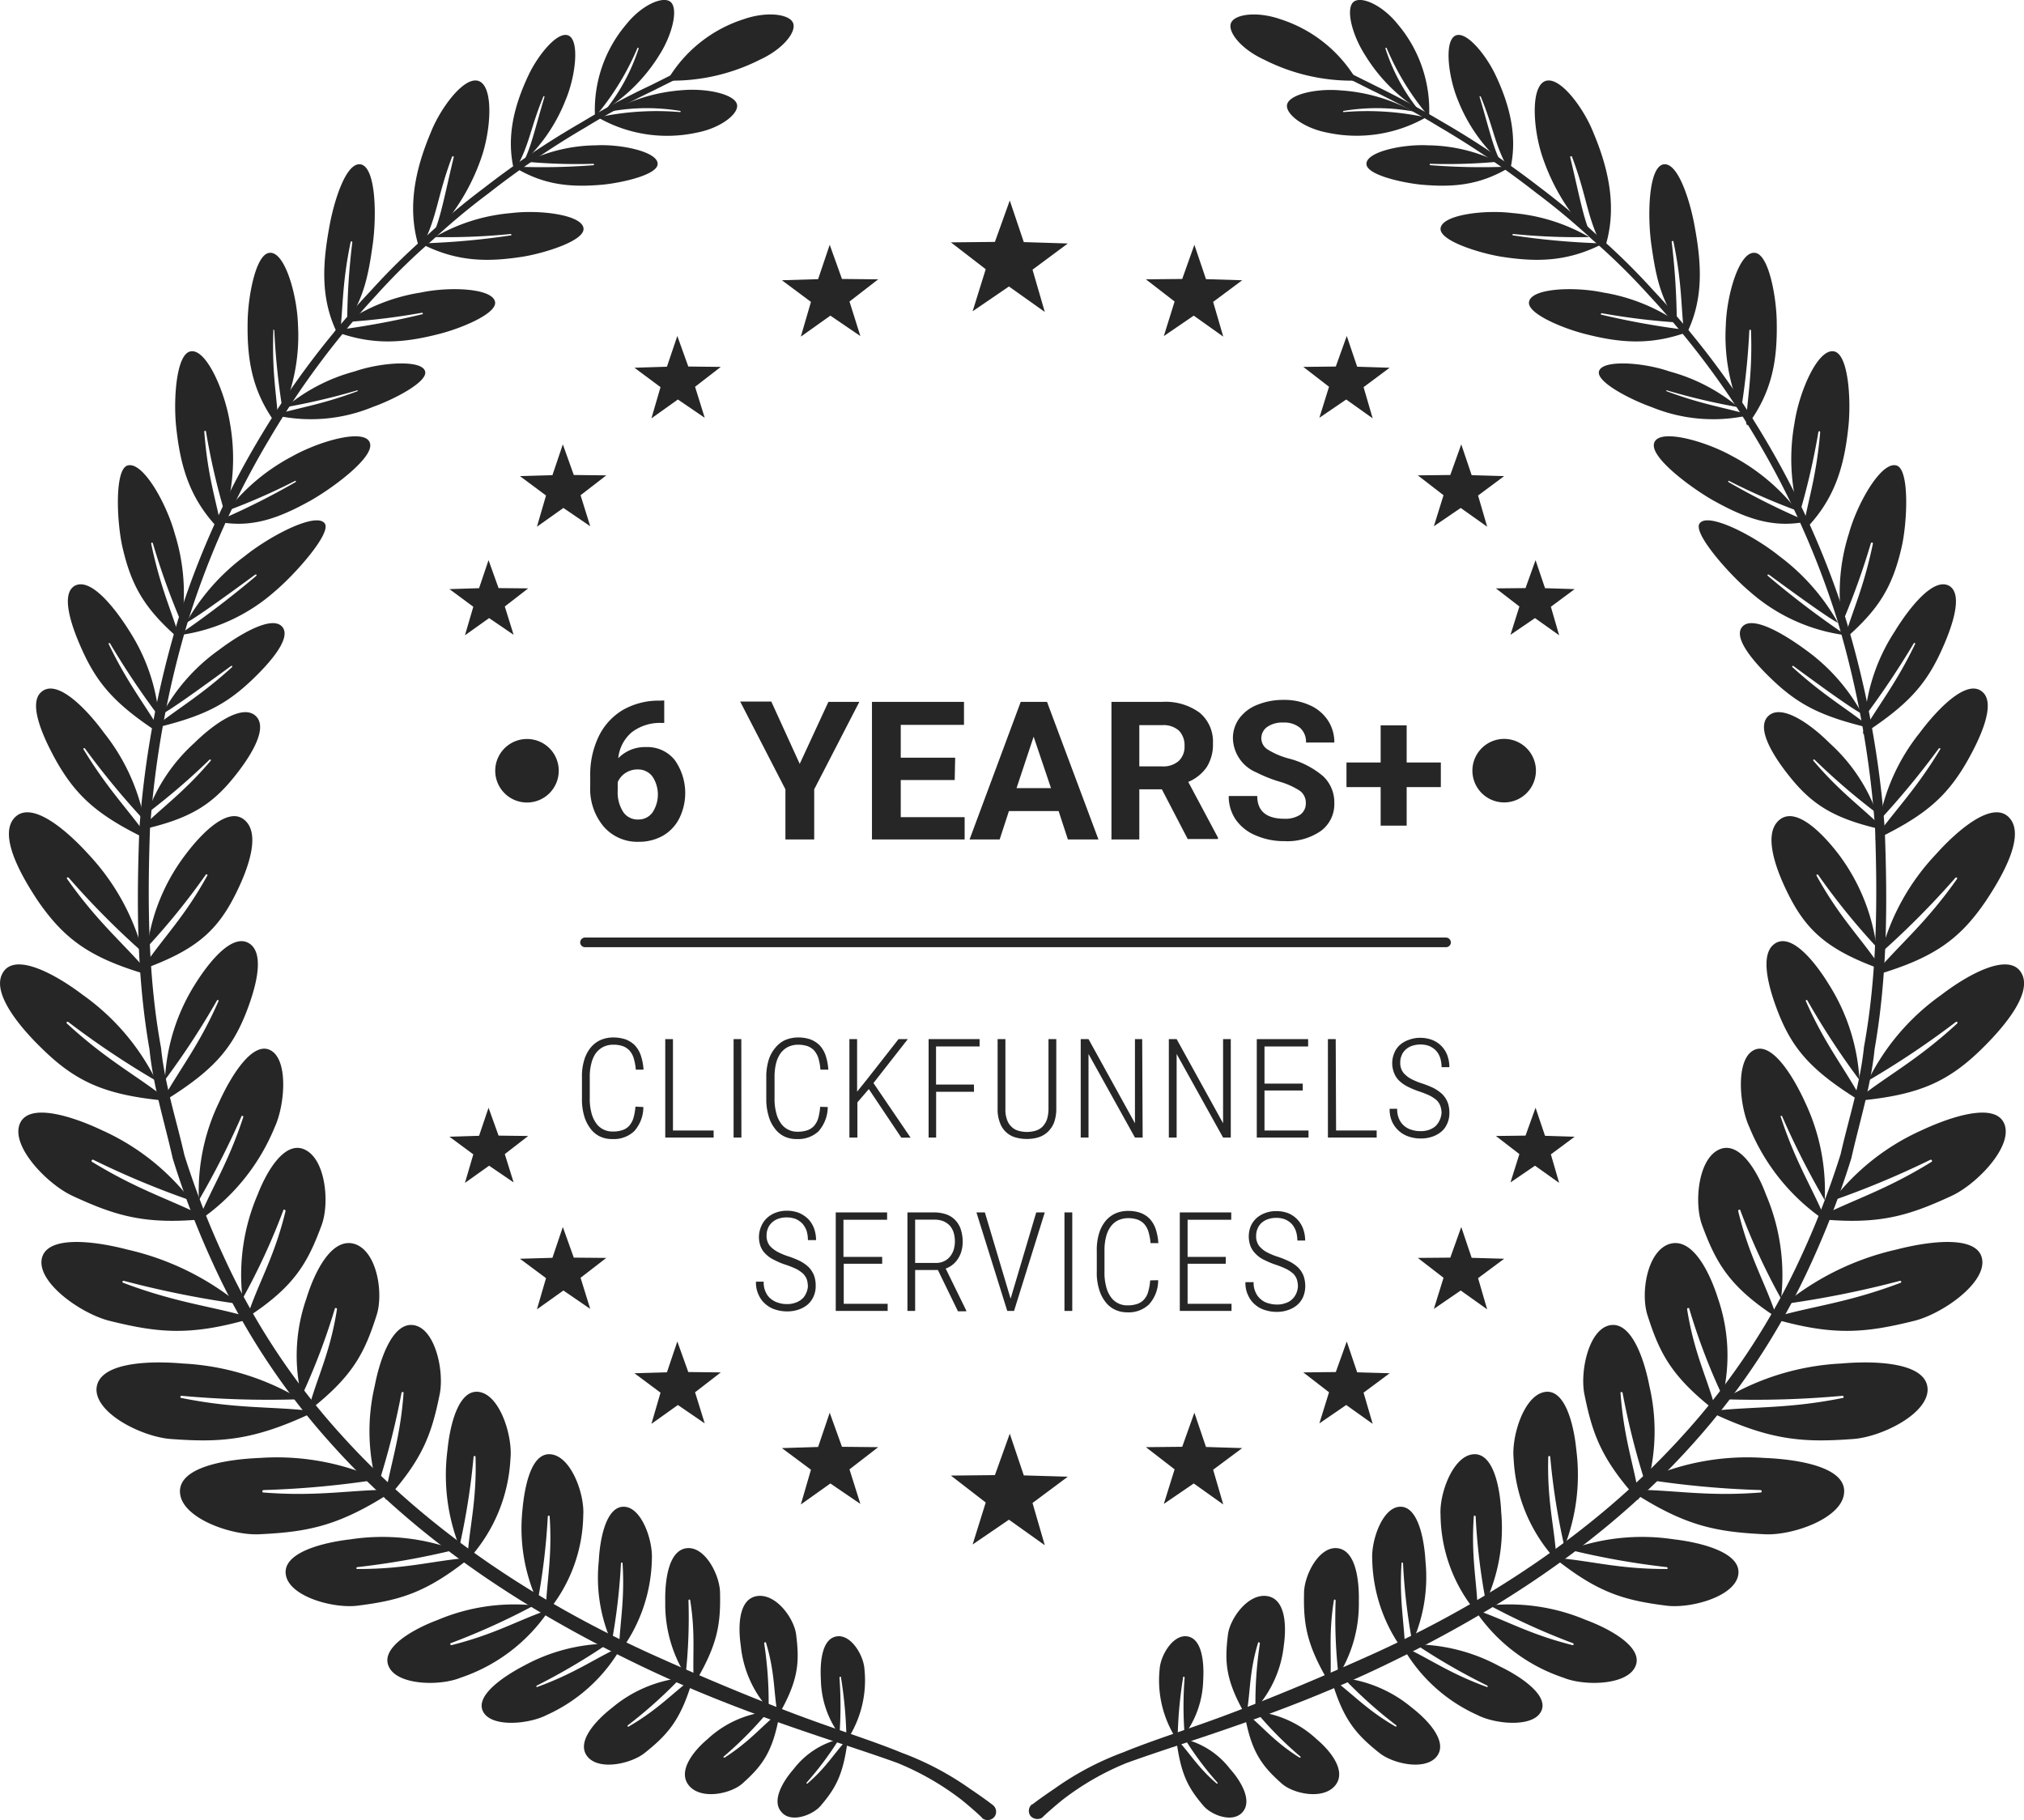 <?xml version="1.0" encoding="UTF-8"?>
<svg xmlns="http://www.w3.org/2000/svg" viewBox="0 0 217.96 196">
  <defs>
    <style>.cls-1{fill:#262626;}</style>
  </defs>
  <g id="Layer_2" data-name="Layer 2">
    <g id="Layer_1-2" data-name="Layer 1">
      <path class="cls-1" d="M80.08,2.07c2.42-.85,4.83-.58,5.3.35s-1,2.84-3.53,4a20.92,20.92,0,0,1-10,2.26A14.72,14.72,0,0,1,80.08,2.07Z"></path>
      <path class="cls-1" d="M72.12.14c-.9-.54-3.09.49-4.67,2.47a14.24,14.24,0,0,0-3.38,9.89l.18-.12a28.69,28.69,0,0,0,4.4-7.22.08.08,0,0,1,.11,0,.11.11,0,0,1,0,.11,21,21,0,0,1-3.48,6.48A18.43,18.43,0,0,0,71,5.93C72.47,3.62,73.11.74,72.12.14Z"></path>
      <path class="cls-1" d="M61.12,3.79c-1.2-.34-3.23,2.24-4.19,4.27-1.55,3.27-2.46,6.72-1.56,10.33l.15-.14c1.56-2.8,1.52-4.27,3-7.87a.08.08,0,0,1,.1,0h0a.09.09,0,0,1,0,.1c-1,3.36-1.48,5.56-2.28,7a18.13,18.13,0,0,0,4.56-6.69C62,8.2,62.47,4.18,61.12,3.79Z"></path>
      <path class="cls-1" d="M51.38,8.68c-1.57-.27-4,3.06-5,5.61-1.73,4.11-2.6,8.35-1.18,12.58l.19-.19c1.78-3.53,1.61-5.3,3.29-9.79a.09.09,0,0,1,.12-.06h0a.08.08,0,0,1,.06.1h0c-1,4.15-1.45,6.85-2.36,8.63A22.64,22.64,0,0,0,51.83,17C52.92,13.87,53.2,9,51.38,8.68Z"></path>
      <path class="cls-1" d="M38.74,17.69c-1.47-.08-2.69,3.72-3.2,6.34-.8,4.21-1.13,8.18.92,12.14L36.6,36c.36-2.74.2-5.32,1.16-9.94a.08.08,0,0,1,.1-.07h0a.1.1,0,0,1,.08.1h0a72.32,72.32,0,0,0-.55,8.7c1.78-2.77,2.26-5,2.74-8.41C40.59,23.13,40.47,17.78,38.74,17.69Z"></path>
      <path class="cls-1" d="M29,27.23c-1.46.16-2.28,4.66-2.33,7.32-.09,4.29.5,7.7,3.19,11.28a.58.58,0,0,1,.1-.23c-.11-2.77-.7-5.28-.52-10a.09.09,0,0,1,0-.1.12.12,0,0,1,.1.09,74.07,74.07,0,0,0,.91,8.67A20.49,20.49,0,0,0,32.09,35C32,31.79,30.67,27,29,27.23Z"></path>
      <path class="cls-1" d="M45.79,40.05c.18,1.14-3.45,3-5.66,3.78a17.46,17.46,0,0,1-10.42.9.64.64,0,0,1,.15-.13c2.36-.71,4.67-1,8.61-2.46a.08.08,0,0,0,.06-.09h0a.11.11,0,0,0-.11,0,72.14,72.14,0,0,1-7.66,1.8A19.37,19.37,0,0,1,38.18,40C41.05,39,45.58,38.69,45.79,40.05Z"></path>
      <path class="cls-1" d="M53.31,32.5c.25,1.26-3.67,2.88-6.09,3.48-3.91,1-7.19,1.2-11.19-.3l.18-.13a86.13,86.13,0,0,0,9.26-1.71.08.08,0,0,0,.07-.09h0a.14.14,0,0,0-.11-.07,73.12,73.12,0,0,1-8.2,1,19.91,19.91,0,0,1,8.1-3.18C48.32,30.86,53,31,53.31,32.5Z"></path>
      <path class="cls-1" d="M62.84,24.62c.08,1.29-4,2.58-6.4,3-3.94.63-7.19.57-10.93-1.3l.2-.12A80.92,80.92,0,0,0,55,25.35a.08.08,0,0,0,.08-.08h0a.12.12,0,0,0-.1-.07,69.59,69.59,0,0,1-8.16.33,19.68,19.68,0,0,1,8.29-2.59C58.13,22.57,62.74,23.13,62.84,24.62Z"></path>
      <path class="cls-1" d="M70.82,17.65c0,1.15-3.67,2-5.85,2.23-3.51.32-6.36.06-9.51-1.83l.18-.1a71.17,71.17,0,0,0,8.26-.16.08.08,0,0,0,.07-.08.08.08,0,0,0-.08-.07,59.6,59.6,0,0,1-7.2-.22,17.45,17.45,0,0,1,7.48-1.77C66.83,15.5,70.84,16.33,70.82,17.65Z"></path>
      <path class="cls-1" d="M20.47,37.85c-1.51.38-1.79,5.2-1.51,8,.46,4.49,1.51,8,4.8,11.31a.33.33,0,0,1,.07-.25C23.32,54,22.38,51.5,22,46.5c0,0,0-.09.06-.11h0a.11.11,0,0,1,.12.07,73.63,73.63,0,0,0,2.07,8.93,21.66,21.66,0,0,0,.5-9.9C24.22,42.17,22.18,37.41,20.47,37.85Z"></path>
      <path class="cls-1" d="M39.87,47.87c.18,1.55-4,4.65-6.36,6-3.58,2-6.45,3-10,2.32l.13-.17a78.67,78.67,0,0,0,8.16-4.09.11.11,0,0,0,.06-.13.08.08,0,0,0-.11,0A67.89,67.89,0,0,1,24.47,55a21.52,21.52,0,0,1,7-5.86C34.54,47.42,39.66,46,39.87,47.87Z"></path>
      <path class="cls-1" d="M13.73,50.13c-1.41.42-1.16,6.1-.54,8.8,1,4.35,2.5,6.72,6.09,9.86v-.25c-.81-2.78-2-5.22-3-10,0,0,0-.09.06-.11h0a.14.14,0,0,1,.12.07,76.77,76.77,0,0,0,3.1,8.61,21.43,21.43,0,0,0-.73-9.61C17.93,54.2,15.37,49.63,13.73,50.13Z"></path>
      <path class="cls-1" d="M8,63.11c-1.57,1-.11,4.79.87,6.94,1.71,3.77,3.72,5.93,8.43,9a1.31,1.31,0,0,1,0-.28c-1.67-2.88-3.56-5.18-5.59-9.41a.06.06,0,0,1,0-.09h0a.1.1,0,0,1,.13,0,86.47,86.47,0,0,0,5.27,7.88A20.4,20.4,0,0,0,14,68.06C12.41,65.5,9.74,62.08,8,63.11Z"></path>
      <path class="cls-1" d="M4.47,74.5C2.9,75.79,4.84,79.76,6.09,82c2.2,3.85,4.56,5.89,9.87,8.44a.52.52,0,0,0-.06-.3C13.84,87.21,11.6,85,9,80.7a.07.07,0,0,1,0-.11H9a.12.12,0,0,1,.14,0,85,85,0,0,0,6.41,7.77,21.72,21.72,0,0,0-4.33-9.42C9.36,76.39,6.17,73.05,4.47,74.5Z"></path>
      <path class="cls-1" d="M35,56.41c.63,1.12-3.3,5.51-5.4,7.27a19.5,19.5,0,0,1-10.16,4.7.88.88,0,0,1,.09-.2A101.26,101.26,0,0,0,27.61,62a.08.08,0,0,0,0-.11h0a.12.12,0,0,0-.14,0c-3.88,2.85-6.55,4.74-7.43,5.18a22.79,22.79,0,0,1,6.3-7.17C29.19,57.61,34.18,55.06,35,56.41Z"></path>
      <path class="cls-1" d="M30.47,67.6c.89,1.33-1.8,4.17-3.42,5.7-2.81,2.65-5.26,3.87-10.36,5.09l.12-.23c2.46-1.94,4.9-3.33,8.19-6.33a.09.09,0,0,0,0-.1h0a.1.1,0,0,0-.13,0c-3.62,2.64-6.4,4.64-7.4,5.15A20.32,20.32,0,0,1,23.56,70C25.82,68.29,29.47,66.11,30.47,67.6Z"></path>
      <path class="cls-1" d="M27.59,77.15c1.37,1.42-.92,4.71-2.37,6.51-2.54,3.17-5,4.56-10,5.69a1.43,1.43,0,0,1,.09-.27c2.21-2.2,4.49-3.75,7.38-7.16a.08.08,0,0,0,0-.11h0a.1.1,0,0,0-.13,0,71.9,71.9,0,0,1-6.7,5.76A18.61,18.61,0,0,1,20.94,80C22.89,78.07,26.15,75.67,27.59,77.15Z"></path>
      <path class="cls-1" d="M1.47,88.17c-1.62,2,1,6.42,2.61,8.84C7,101.24,9.79,103.19,16,105a1.5,1.5,0,0,0-.09-.35c-2.61-3.07-5.34-5.26-8.68-10a.09.09,0,0,1,0-.14h0a.12.12,0,0,1,.16,0,88.19,88.19,0,0,0,8,8.06A24.62,24.62,0,0,0,9.53,92C7.15,89.37,3.24,86,1.47,88.17Z"></path>
      <path class="cls-1" d="M26.47,88.43c1.66,1.66,0,5.67-1.13,7.91-2,4-4.37,6-9.86,8l.06-.35c2.08-3.07,4.32-5.23,6.76-9.66a.1.1,0,1,0-.14-.14,73.7,73.7,0,0,1-6.3,7.79A21,21,0,0,1,20,92C21.78,89.63,24.74,86.65,26.47,88.43Z"></path>
      <path class="cls-1" d="M.24,104.87C-.93,107.13,2.52,111,4.61,113c3.68,3.59,6.86,4.94,13.3,5.54,0-.12-.11-.21-.16-.33-3.19-2.49-6.32-4.1-10.55-8a.1.1,0,0,1,0-.15h0a.12.12,0,0,1,.16,0,92.23,92.23,0,0,0,9.46,6.33,24.78,24.78,0,0,0-7.9-9.25C6,104.92,1.47,102.41.24,104.87Z"></path>
      <path class="cls-1" d="M2.06,121.23c-.7,2.44,3.13,6.35,5.77,7.56,4.69,2.17,7.85,3.12,14.29,2.48-.08-.11-.16-.19-.23-.3-3.62-1.83-7-2.81-12-5.87a.11.11,0,0,1,0-.15.12.12,0,0,1,.15-.06,93.37,93.37,0,0,0,10.54,4.4A25.06,25.06,0,0,0,11,121.72C7.75,120.18,2.82,118.58,2.06,121.23Z"></path>
      <path class="cls-1" d="M4.47,135.74c-.25,2.58,4.41,5.78,7.34,6.5,5.22,1.29,8.63,1.65,15.1-.21-.09-.09-.19-.15-.28-.25-4.06-1.16-7.71-1.5-13.36-3.64a.1.1,0,0,1-.08-.13v0a.13.13,0,0,1,.15-.08,104.42,104.42,0,0,0,12.41,2.49,29.32,29.32,0,0,0-12-5.85C10.13,133.62,4.78,132.94,4.47,135.74Z"></path>
      <path class="cls-1" d="M27,101.71c1.59,1.3.36,5.15-.5,7.35-1.58,4-3.63,6.3-8.9,9.55v-.34c1.92-3.37,3.92-5.87,5.92-10.44a.09.09,0,0,0,0-.12.12.12,0,0,0-.14,0,84.53,84.53,0,0,1-5.62,8.59A21.2,21.2,0,0,1,21,106C22.56,103.5,25.18,100.26,27,101.71Z"></path>
      <path class="cls-1" d="M29.28,113.19c1.78,1.19,1.37,5.9.3,8.2a22.42,22.42,0,0,1-8.08,10,1.6,1.6,0,0,1,0-.31c1.39-3.3,3.11-5.94,4.7-10.79,0,0,0-.1-.05-.11h0a.1.1,0,0,0-.13,0,89.54,89.54,0,0,1-4.6,9.06,22,22,0,0,1,2.16-10.52C24.88,115.84,27.31,111.87,29.28,113.19Z"></path>
      <path class="cls-1" d="M33,123.89c2.11,1.21,2.47,5.73,1.65,8-1.52,4.13-2.95,6.64-7.9,9.89v-.37c1.21-3.53,2.83-6.15,4-11a.14.14,0,0,0-.09-.13.1.1,0,0,0-.13,0h0a70.85,70.85,0,0,1-4.41,9.57,21.91,21.91,0,0,1,1.63-11.22C28.77,126,30.8,122.61,33,123.89Z"></path>
      <path class="cls-1" d="M10.39,149.63c0,2.67,5,5.11,8,5.33,5.39.4,8.88.18,15.28-2.84-.11-.08-.21-.13-.32-.2-4.21-.48-7.94-.19-13.83-1.38a.11.11,0,0,1-.1-.12v0a.14.14,0,0,1,.14-.11,103,103,0,0,0,12.79.37,27.3,27.3,0,0,0-12.7-3.85C15.91,146.5,10.47,146.73,10.39,149.63Z"></path>
      <path class="cls-1" d="M38.31,134c2.35.9,3,5.39,2.23,7.68-1.3,4.07-2.57,6.53-7.17,10.15a.43.43,0,0,0-.08-.3c.87-3.23,2.27-5.85,3-10.56,0,0,0-.1-.09-.11s-.13,0-.14.06a70.9,70.9,0,0,1-3.59,9.45A18.65,18.65,0,0,1,33,139.82C33.86,137,35.76,133.07,38.31,134Z"></path>
      <path class="cls-1" d="M19.4,160.9c.35,2.64,5.53,4.46,8.5,4.32,5.28-.25,8.61-.88,14.37-4.62-.12-.07-.23-.1-.34-.17-4.14,0-7.7.76-13.57.29a.11.11,0,0,1-.11-.13h0a.15.15,0,0,1,.12-.13,99.55,99.55,0,0,0,12.42-1.15A26.57,26.57,0,0,0,28,157C24.29,157.15,19,158,19.4,160.9Z"></path>
      <path class="cls-1" d="M44.74,142.74c2.19.58,3.1,5,2.61,7.4-.87,4.31-1.83,7-5.79,11.38a.88.88,0,0,0-.1-.3c.56-3.45,1.65-6.33,2-11.22,0-.05,0-.09-.1-.1a.11.11,0,0,0-.12.08,82,82,0,0,1-2.59,10.15,21.31,21.31,0,0,1-.3-10.87C40.92,146.28,42.35,142.12,44.74,142.74Z"></path>
      <path class="cls-1" d="M30.81,169.73c.55,2.27,5.16,3.5,7.7,3.18,4.5-.57,7.31-1.36,11.9-5-.1,0-.2-.07-.3-.12-3.55.31-6.54,1.19-11.63,1.17a.08.08,0,0,1-.1-.08v0a.11.11,0,0,1,.09-.12A84.07,84.07,0,0,0,49,166.89a22.8,22.8,0,0,0-11.22-1.13C34.66,166.12,30.22,167.25,30.81,169.73Z"></path>
      <path class="cls-1" d="M41.92,179.57c1,1.92,5.47,2,7.67,1.1a18.55,18.55,0,0,0,9.5-7.22h-.3c-3.11,1.09-5.59,2.56-10.17,3.71a.09.09,0,0,1-.11-.07.11.11,0,0,1,0-.13,75,75,0,0,0,9-4.08,21.22,21.22,0,0,0-10.36,1.56C44.47,175.44,40.8,177.5,41.92,179.57Z"></path>
      <path class="cls-1" d="M52.09,184.43c1,1.6,4.9,1.23,6.79.25a17.54,17.54,0,0,0,8-7.26h-.26c-2.68,1.26-4.78,2.79-8.73,4.23a.08.08,0,0,1-.11,0,.09.09,0,0,1,0-.12A69,69,0,0,0,65.47,177a19.37,19.37,0,0,0-9,2.35C54.16,180.55,51,182.7,52.09,184.43Z"></path>
      <path class="cls-1" d="M51.81,149.94c2.14.58,3.4,4.83,3.16,7.13a17.33,17.33,0,0,1-4.5,10.82c0-.09-.08-.19-.12-.28.22-3.3,1-6,.86-10.72a.1.1,0,0,0-.1-.1.11.11,0,0,0-.11.08,75.42,75.42,0,0,1-1.53,9.69,21.08,21.08,0,0,1-1.28-10.43C48.47,153.28,49.47,149.31,51.81,149.94Z"></path>
      <path class="cls-1" d="M59.47,156.63c2.11.39,3.49,4.33,3.34,6.54a16.65,16.65,0,0,1-3.91,10.47c0-.08-.08-.17-.12-.25.08-3.08.71-5.7.41-10.1,0,0,0-.08-.1-.08a.12.12,0,0,0-.1.08,69,69,0,0,1-1.1,9.19,18.89,18.89,0,0,1-1.65-9.66C56.47,160.09,57.21,156.21,59.47,156.63Z"></path>
      <path class="cls-1" d="M67.29,162.26c1.83.16,3,3.59,2.91,5.59a17.19,17.19,0,0,1-3.42,10c0-.08-.07-.15-.12-.23.08-2.85.64-5.32.38-9.3a.08.08,0,0,0-.08-.06h0a.11.11,0,0,0-.09.08,65.93,65.93,0,0,1-1,8.53,17.13,17.13,0,0,1-1.39-8.74C64.6,165.65,65.3,162.09,67.29,162.26Z"></path>
      <path class="cls-1" d="M63.33,189.24c1.31,1.44,4.66.67,6.08-.46,2.52-2,3.91-3.59,5.16-7.86h-.23c-2,1.49-3.51,3.19-6.63,5a.08.08,0,0,1-.11,0,.09.09,0,0,1,0-.12,49.94,49.94,0,0,0,5.69-5.1,14.06,14.06,0,0,0-7.37,3.2C64.15,185.27,61.92,187.67,63.33,189.24Z"></path>
      <path class="cls-1" d="M74.3,192.4c1.37,1.42,4.44.74,5.65-.34,2.15-1.92,3.29-3.41,4-7.52h-.22c-1.76,1.41-3,3-5.7,4.73h-.1a.08.08,0,0,1,0-.11,40,40,0,0,0,4.8-4.85,11.27,11.27,0,0,0-6.57,3C74.67,188.56,72.82,190.85,74.3,192.4Z"></path>
      <path class="cls-1" d="M84.19,195.17c1,1.16,3.33.31,4.21-.74,1.58-1.87,2.4-3.28,2.88-7h-.16c-1.3,1.39-2.16,2.92-4.18,4.64h-.08a.09.09,0,0,1,0-.1,35.64,35.64,0,0,0,3.5-4.68,8.85,8.85,0,0,0-4.89,3.21C84.38,191.74,83,193.92,84.19,195.17Z"></path>
      <path class="cls-1" d="M79.38,11.35c.08,1-1.86,2.47-4.38,2.94a15,15,0,0,1-10.53-1.6l.19-.11a30,30,0,0,1,8.57-.51s.07,0,.07-.06v0a.08.08,0,0,0-.08-.07,21.79,21.79,0,0,0-7.47.06A18.73,18.73,0,0,1,73.62,9.7C76.37,9.5,79.29,10.22,79.38,11.35Z"></path>
      <path class="cls-1" d="M74.08,166.71c1.9-.08,3.43,2.92,3.46,4.79.07,3.36-.23,5.56-2.7,9.71,0-.06-.08-.13-.13-.19-.16-2.69.21-5.05-.39-8.72,0,0,0-.06-.09-.05a.11.11,0,0,0-.09.09,57.21,57.21,0,0,1-.31,8.07,14.43,14.43,0,0,1-2.19-7.91C71.59,170.16,72,166.8,74.08,166.71Z"></path>
      <path class="cls-1" d="M81.66,171.86c2-.17,3.85,2.46,4.07,4.13.38,3,.27,4.92-1.85,8.64-.06,0-.1-.11-.16-.16-.42-2.31-.26-4.39-1.24-7.6a.08.08,0,0,0-.11,0c-.05,0-.08,0-.08.08a41.92,41.92,0,0,1,.48,7.08,12,12,0,0,1-3-6.83C79.47,175.1,79.52,172.05,81.66,171.86Z"></path>
      <path class="cls-1" d="M90.15,176.21c1.53-.19,2.85,2.07,2.94,3.53a11.64,11.64,0,0,1-1.82,7.56.53.53,0,0,1-.12-.14,45.74,45.74,0,0,0-.6-6.6h-.08s-.07.05-.07.08a42.22,42.22,0,0,1,0,6.16,10.27,10.27,0,0,1-2-5.9C88.29,179.08,88.47,176.42,90.15,176.21Z"></path>
      <path class="cls-1" d="M105.74,195.73s-.74-.73-2.15-1.88a29.61,29.61,0,0,0-6.94-4c-6.57-2.39-16.51-5.13-27.5-10.39s-23.46-12.73-33.6-24.11A75.91,75.91,0,0,1,22.86,135.9a92.1,92.1,0,0,1-4.26-11.15c-.87-3.89-2.1-7.74-2.5-11.73-1.4-8-1.39-15.88-1.09-23.79A103.45,103.45,0,0,1,19.25,66.5a92.09,92.09,0,0,1,8.93-19.71A90.06,90.06,0,0,1,39.92,31.32a71.16,71.16,0,0,1,6.2-6.08,75.67,75.67,0,0,1,6-5,92.54,92.54,0,0,1,10.6-7.12A80,80,0,0,1,70,9.22l2.61-1.3a.32.32,0,1,1,.27.57l-2.59,1.3a79,79,0,0,0-7.19,3.9,93.5,93.5,0,0,0-10.49,7.13,73.57,73.57,0,0,0-6,5,68,68,0,0,0-6.12,6A89.44,89.44,0,0,0,29,47.29a91.54,91.54,0,0,0-8.74,19.54A102.78,102.78,0,0,0,16.15,89.3c-.27,7.7-.23,15.8,1.19,23.53.41,4,1.65,7.73,2.52,11.57a90.82,90.82,0,0,0,4.25,10.95,74.57,74.57,0,0,0,12.56,19.08C46.67,165.56,58.94,173,69.86,178c5.5,2.49,10.64,4.63,15.22,6.38s8.71,3,12,4.36a32,32,0,0,1,7.41,3.91c1.62,1.09,2.39,1.7,2.39,1.7l.06.05a.91.91,0,0,1,.13,1.27h0a.94.94,0,0,1-1.29.13Z"></path>
      <path class="cls-1" d="M137.89,2.07c-2.42-.85-4.83-.58-5.3.35s1,2.84,3.53,4a20.89,20.89,0,0,0,10,2.26A14.75,14.75,0,0,0,137.89,2.07Z"></path>
      <path class="cls-1" d="M145.85.14c.9-.54,3.09.49,4.67,2.47a14.33,14.33,0,0,1,3.38,9.89l-.18-.12a28.4,28.4,0,0,1-4.4-7.22.08.08,0,0,0-.11,0,.11.11,0,0,0,0,.11,20.63,20.63,0,0,0,3.48,6.48A18.22,18.22,0,0,1,147,5.93C145.52,3.62,144.86.74,145.85.14Z"></path>
      <path class="cls-1" d="M156.85,3.79c1.2-.34,3.23,2.24,4.19,4.27,1.55,3.27,2.44,6.72,1.56,10.33l-.15-.14c-1.56-2.8-1.52-4.27-3-7.87,0,0-.08,0-.1,0h0s-.07.06,0,.1c1,3.36,1.48,5.56,2.28,7A17.89,17.89,0,0,1,157,10.79C155.93,8.2,155.47,4.18,156.85,3.79Z"></path>
      <path class="cls-1" d="M166.59,8.68c1.57-.27,4,3.06,5,5.61,1.73,4.11,2.6,8.35,1.18,12.58l-.19-.19c-1.78-3.53-1.61-5.3-3.29-9.79a.1.1,0,0,0-.13-.06h0a.08.08,0,0,0-.07.1h0c1,4.15,1.45,6.85,2.36,8.63A22.39,22.39,0,0,1,166.14,17C165.05,13.87,164.77,9,166.59,8.68Z"></path>
      <path class="cls-1" d="M179.23,17.69c1.47-.08,2.69,3.72,3.2,6.34.8,4.21,1.13,8.18-.92,12.14,0-.07-.08-.14-.14-.21-.36-2.74-.2-5.32-1.16-9.94a.09.09,0,0,0-.11-.07h0a.09.09,0,0,0-.08.1h0a76.68,76.68,0,0,1,.55,8.7c-1.78-2.77-2.26-5-2.74-8.41C177.38,23.13,177.53,17.78,179.23,17.69Z"></path>
      <path class="cls-1" d="M189,27.23c1.46.16,2.28,4.66,2.33,7.32.09,4.29-.5,7.7-3.19,11.28a.58.58,0,0,0-.1-.23c.11-2.77.7-5.28.52-10a.1.1,0,0,0-.08-.1h0a.12.12,0,0,0-.1.09,76.28,76.28,0,0,1-.91,8.67A20.36,20.36,0,0,1,185.85,35C185.94,31.79,187.3,27,189,27.23Z"></path>
      <path class="cls-1" d="M172.18,40.05c-.18,1.14,3.45,3,5.66,3.78a17.48,17.48,0,0,0,10.43.9l-.16-.13c-2.36-.71-4.67-1-8.61-2.46a.09.09,0,0,1-.07-.09h0a.11.11,0,0,1,.11,0,71.57,71.57,0,0,0,7.66,1.8A19.51,19.51,0,0,0,179.79,40C176.92,39,172.39,38.69,172.18,40.05Z"></path>
      <path class="cls-1" d="M164.66,32.5c-.25,1.26,3.67,2.88,6.1,3.48,3.9,1,7.18,1.2,11.18-.3l-.18-.13a83.43,83.43,0,0,1-9.3-1.66.07.07,0,0,1-.07-.09h0a.12.12,0,0,1,.11-.07,72.83,72.83,0,0,0,8.2,1,19.88,19.88,0,0,0-8.06-3.23C169.65,30.86,164.93,31,164.66,32.5Z"></path>
      <path class="cls-1" d="M155.13,24.62c-.08,1.29,4,2.58,6.4,3,3.94.63,7.19.57,10.93-1.3l-.2-.12a80.51,80.51,0,0,1-9.31-.85.07.07,0,0,1-.08-.08h0a.1.1,0,0,1,.1-.07,69.41,69.41,0,0,0,8.16.33,19.77,19.77,0,0,0-8.29-2.59C159.84,22.57,155.23,23.13,155.13,24.62Z"></path>
      <path class="cls-1" d="M147.15,17.65c0,1.15,3.67,2,5.85,2.23,3.51.32,6.36.06,9.51-1.83l-.18-.1a71.08,71.08,0,0,1-8.26-.16.08.08,0,1,1,0-.15,59.72,59.72,0,0,0,7.2-.22,17.49,17.49,0,0,0-7.48-1.77C151.14,15.5,147.13,16.33,147.15,17.65Z"></path>
      <path class="cls-1" d="M197.55,37.85c1.51.38,1.79,5.2,1.51,8-.46,4.49-1.51,8-4.8,11.31a.33.33,0,0,0-.07-.25c.46-2.88,1.4-5.42,1.82-10.36a.1.1,0,0,0-.07-.11h0a.1.1,0,0,0-.12.07,75.56,75.56,0,0,1-2.07,8.93,21.66,21.66,0,0,1-.5-9.9C193.75,42.17,195.79,37.41,197.55,37.85Z"></path>
      <path class="cls-1" d="M178.1,47.87c-.18,1.55,4,4.65,6.36,6,3.58,2,6.45,3,10,2.32l-.13-.17a76.73,76.73,0,0,1-8.16-4.09.1.1,0,0,1-.06-.13.08.08,0,0,1,.11,0A67.2,67.2,0,0,0,193.54,55a21.7,21.7,0,0,0-7.07-5.92C183.47,47.42,178.31,46,178.1,47.87Z"></path>
      <path class="cls-1" d="M204.24,50.13c1.41.42,1.16,6.1.54,8.8-1,4.35-2.5,6.72-6.09,9.86v-.25c.81-2.78,2-5.22,3-10a.1.1,0,0,0-.07-.11h0a.12.12,0,0,0-.15.07,78.8,78.8,0,0,1-3.1,8.61,21,21,0,0,1,.73-9.64C200,54.2,202.6,49.63,204.24,50.13Z"></path>
      <path class="cls-1" d="M209.94,63.11c1.57,1,.11,4.79-.87,6.94-1.71,3.77-3.72,5.93-8.43,9v-.28c1.67-2.88,3.56-5.18,5.59-9.41a.09.09,0,0,0,0-.1h0a.1.1,0,0,0-.13,0,90.82,90.82,0,0,1-5.27,7.88A20.16,20.16,0,0,1,204,68.06C205.56,65.5,208.23,62.08,209.94,63.11Z"></path>
      <path class="cls-1" d="M213.47,74.5c1.57,1.29-.37,5.26-1.62,7.46-2.2,3.85-4.56,5.89-9.87,8.44a.52.52,0,0,1,.06-.3c2.06-2.89,4.3-5.1,6.89-9.4a.08.08,0,0,0,0-.11h0a.12.12,0,0,0-.14,0,88.42,88.42,0,0,1-6.41,7.77,21.5,21.5,0,0,1,4.33-9.42C208.61,76.39,211.8,73.05,213.47,74.5Z"></path>
      <path class="cls-1" d="M183,56.41c-.63,1.12,3.3,5.51,5.4,7.27a19.38,19.38,0,0,0,10.17,4.7l-.1-.2A97.82,97.82,0,0,1,190.36,62a.07.07,0,0,1,0-.11h0a.12.12,0,0,1,.14,0c3.88,2.85,6.55,4.74,7.43,5.18a23,23,0,0,0-6.3-7.17C188.79,57.61,183.79,55.06,183,56.41Z"></path>
      <path class="cls-1" d="M187.54,67.6c-.89,1.33,1.8,4.17,3.42,5.7,2.81,2.65,5.26,3.87,10.36,5.09l-.12-.23c-2.46-1.94-4.9-3.33-8.19-6.33a.07.07,0,0,1,0-.1h0a.1.1,0,0,1,.13,0c3.58,2.64,6.39,4.64,7.39,5.15A20.54,20.54,0,0,0,194.47,70C192.15,68.29,188.54,66.11,187.54,67.6Z"></path>
      <path class="cls-1" d="M190.38,77.15c-1.37,1.42.92,4.71,2.37,6.51,2.54,3.17,5,4.56,10,5.69l-.09-.27c-2.21-2.2-4.49-3.75-7.38-7.16a.07.07,0,0,1,0-.11h0a.1.1,0,0,1,.13,0,70.63,70.63,0,0,0,6.7,5.76A18.81,18.81,0,0,0,197,80C195.08,78.07,191.82,75.67,190.38,77.15Z"></path>
      <path class="cls-1" d="M216.47,88.17c1.62,2-1,6.42-2.61,8.84-2.87,4.23-5.71,6.18-11.89,8a1.5,1.5,0,0,1,.09-.35c2.61-3.07,5.34-5.26,8.68-10a.11.11,0,0,0,0-.14h0a.12.12,0,0,0-.16,0,90.83,90.83,0,0,1-8,8.06A24.43,24.43,0,0,1,208.47,92C210.82,89.37,214.73,86,216.47,88.17Z"></path>
      <path class="cls-1" d="M191.47,88.43c-1.66,1.66,0,5.67,1.13,7.91,2,4,4.37,6,9.86,8a.72.72,0,0,0-.06-.35c-2.08-3.07-4.32-5.23-6.76-9.66a.1.1,0,0,1,0-.14.12.12,0,0,1,.14,0,72.46,72.46,0,0,0,6.3,7.79A21.22,21.22,0,0,0,198,92C196.19,89.63,193.23,86.65,191.47,88.43Z"></path>
      <path class="cls-1" d="M217.73,104.87c1.17,2.26-2.28,6.09-4.37,8.13-3.68,3.59-6.86,4.94-13.3,5.54,0-.12.11-.21.16-.33,3.19-2.49,6.32-4.1,10.55-8a.11.11,0,0,0,0-.15h0a.12.12,0,0,0-.16,0,92.23,92.23,0,0,1-9.46,6.33,24.69,24.69,0,0,1,7.9-9.25C211.94,104.92,216.47,102.41,217.73,104.87Z"></path>
      <path class="cls-1" d="M215.91,121.23c.7,2.44-3.13,6.35-5.77,7.56-4.69,2.17-7.85,3.12-14.28,2.48.07-.11.15-.19.22-.3,3.62-1.83,7-2.81,11.95-5.87a.11.11,0,0,0,0-.15.13.13,0,0,0-.15-.06,94.94,94.94,0,0,1-10.54,4.4,24.91,24.91,0,0,1,9.59-7.57C210.22,120.18,215.15,118.58,215.91,121.23Z"></path>
      <path class="cls-1" d="M213.47,135.74c.25,2.58-4.41,5.78-7.34,6.5-5.22,1.29-8.63,1.65-15.1-.21.09-.09.19-.15.28-.25,4.06-1.16,7.71-1.5,13.36-3.64a.11.11,0,0,0,.07-.13v0a.14.14,0,0,0-.14-.08,105.39,105.39,0,0,1-12.42,2.49,29.2,29.2,0,0,1,12-5.85C207.84,133.62,213.19,132.94,213.47,135.74Z"></path>
      <path class="cls-1" d="M191,101.71c-1.59,1.3-.36,5.15.5,7.35,1.58,4,3.63,6.3,8.9,9.55v-.34c-1.86-3.37-3.9-5.87-5.92-10.44a.09.09,0,0,1,0-.12.12.12,0,0,1,.14,0,81.26,81.26,0,0,0,5.62,8.59A21.41,21.41,0,0,0,196.94,106C195.41,103.5,192.79,100.26,191,101.71Z"></path>
      <path class="cls-1" d="M188.69,113.19c-1.78,1.19-1.37,5.9-.3,8.2a22.36,22.36,0,0,0,8.08,10v-.31c-1.39-3.3-3.11-5.94-4.7-10.79a.08.08,0,0,1,0-.11h0a.1.1,0,0,1,.13,0,85.58,85.58,0,0,0,4.6,9.06,22.22,22.22,0,0,0-2.09-10.49C193.09,115.84,190.66,111.87,188.69,113.19Z"></path>
      <path class="cls-1" d="M184.93,123.89c-2.11,1.21-2.47,5.73-1.65,8,1.52,4.13,2.95,6.64,7.9,9.89v-.37c-1.21-3.53-2.83-6.15-4-11a.12.12,0,0,1,.09-.13.09.09,0,0,1,.12,0h0a69.64,69.64,0,0,0,4.41,9.57,22.12,22.12,0,0,0-1.63-11.22C189.2,126,187.17,122.61,184.93,123.89Z"></path>
      <path class="cls-1" d="M207.58,149.63c0,2.67-5,5.11-8,5.33-5.39.4-8.88.18-15.28-2.84.11-.08.21-.13.32-.2,4.21-.48,7.94-.19,13.83-1.38a.1.1,0,0,0,.09-.12v0a.16.16,0,0,0-.14-.11,103.11,103.11,0,0,1-12.79.37,27.27,27.27,0,0,1,12.7-3.85C202.06,146.5,207.54,146.73,207.58,149.63Z"></path>
      <path class="cls-1" d="M179.66,134c-2.35.9-3,5.39-2.23,7.68,1.3,4.07,2.57,6.53,7.17,10.15a1.11,1.11,0,0,1,.08-.3c-.87-3.23-2.26-5.85-3-10.56,0,0,0-.1.09-.11s.13,0,.14.06a66.13,66.13,0,0,0,3.6,9.45,18.91,18.91,0,0,0-.52-10.59C184.11,137,182.21,133.07,179.66,134Z"></path>
      <path class="cls-1" d="M198.57,160.9c-.35,2.64-5.53,4.46-8.5,4.32-5.28-.25-8.61-.88-14.36-4.62.11-.07.22-.1.33-.17,4.14,0,7.7.76,13.57.29a.12.12,0,0,0,.11-.13h0a.18.18,0,0,0-.12-.13,99.37,99.37,0,0,1-12.42-1.15A26.57,26.57,0,0,1,190,157C193.68,157.15,199,158,198.57,160.9Z"></path>
      <path class="cls-1" d="M173.24,142.74c-2.2.58-3.1,5-2.62,7.4.87,4.31,1.83,7,5.79,11.38a.88.88,0,0,1,.1-.3c-.56-3.45-1.65-6.33-2-11.22,0-.05,0-.09.1-.1a.13.13,0,0,1,.12.08,80.3,80.3,0,0,0,2.59,10.15,21.42,21.42,0,0,0,.3-10.87C177.05,146.28,175.62,142.12,173.24,142.74Z"></path>
      <path class="cls-1" d="M187.16,169.73c-.54,2.27-5.16,3.5-7.7,3.18-4.5-.57-7.31-1.36-11.9-5l.3-.12c3.55.31,6.54,1.19,11.63,1.17a.09.09,0,0,0,.1-.08v0a.14.14,0,0,0-.09-.12A83.44,83.44,0,0,1,169,166.89a22.78,22.78,0,0,1,11.22-1.13C183.31,166.12,187.75,167.25,187.16,169.73Z"></path>
      <path class="cls-1" d="M176.05,179.57c-1,1.92-5.47,2-7.67,1.1a18.47,18.47,0,0,1-9.5-7.22h.3c3.11,1.09,5.59,2.56,10.17,3.71a.1.1,0,0,0,.11-.07.13.13,0,0,0-.05-.13,73.6,73.6,0,0,1-9-4.08,21.22,21.22,0,0,1,10.35,1.56C173.47,175.44,177.17,177.5,176.05,179.57Z"></path>
      <path class="cls-1" d="M165.88,184.43c-1,1.6-4.9,1.23-6.79.25a17.44,17.44,0,0,1-8-7.26h.26c2.68,1.26,4.78,2.79,8.73,4.23a.08.08,0,0,0,.11,0,.13.13,0,0,0,0-.12,67.17,67.17,0,0,1-7.72-4.45,19.31,19.31,0,0,1,9,2.35C163.82,180.55,167,182.7,165.88,184.43Z"></path>
      <path class="cls-1" d="M166.16,149.94c-2.14.58-3.4,4.83-3.16,7.13a17.32,17.32,0,0,0,4.47,10.82c.05-.09.08-.19.12-.28-.22-3.3-1-6-.86-10.72a.1.1,0,0,1,.1-.1.12.12,0,0,1,.11.08,72.08,72.08,0,0,0,1.53,9.69,21.32,21.32,0,0,0,1.28-10.43C169.47,153.28,168.47,149.31,166.16,149.94Z"></path>
      <path class="cls-1" d="M158.47,156.63c-2.11.39-3.49,4.33-3.34,6.54A16.65,16.65,0,0,0,159,173.64c.05-.08.08-.17.13-.25-.09-3.08-.72-5.7-.42-10.1,0,0,0-.08.1-.08a.16.16,0,0,1,.1.08,65.86,65.86,0,0,0,1.1,9.19,19,19,0,0,0,1.65-9.66C161.54,160.09,160.76,156.21,158.47,156.63Z"></path>
      <path class="cls-1" d="M150.68,162.26c-1.83.16-3,3.59-2.91,5.59a17.12,17.12,0,0,0,3.42,10c.05-.08.07-.15.12-.23-.08-2.85-.64-5.32-.38-9.3,0,0,0-.06.07-.06h0a.14.14,0,0,1,.09.08,62.61,62.61,0,0,0,1,8.53,17.25,17.25,0,0,0,1.42-8.71C153.37,165.65,152.67,162.09,150.68,162.26Z"></path>
      <path class="cls-1" d="M154.64,189.24c-1.31,1.44-4.66.67-6.08-.46-2.52-2-3.91-3.59-5.16-7.86h.23c2.05,1.49,3.51,3.19,6.64,5h.1a.13.13,0,0,0,0-.12,48.3,48.3,0,0,1-5.69-5.1,14.13,14.13,0,0,1,7.37,3.2C153.82,185.27,156.05,187.67,154.64,189.24Z"></path>
      <path class="cls-1" d="M143.67,192.4c-1.37,1.42-4.44.74-5.65-.34-2.15-1.92-3.29-3.41-4-7.52h.22c1.76,1.41,2.95,3,5.7,4.73h.1a.11.11,0,0,0,0-.11,38.58,38.58,0,0,1-4.8-4.85,11.27,11.27,0,0,1,6.57,3C143.3,188.56,145.15,190.85,143.67,192.4Z"></path>
      <path class="cls-1" d="M133.78,195.17c-1.05,1.16-3.33.31-4.21-.74-1.58-1.87-2.4-3.28-2.88-7h.16c1.3,1.39,2.16,2.92,4.18,4.64h.08a.17.17,0,0,0,0-.1,33.94,33.94,0,0,1-3.5-4.68,8.85,8.85,0,0,1,4.86,3.21C133.59,191.74,134.93,193.92,133.78,195.17Z"></path>
      <path class="cls-1" d="M138.59,11.35c-.08,1,1.86,2.47,4.38,2.94a15.07,15.07,0,0,0,10.5-1.6l-.19-.11a30.08,30.08,0,0,0-8.57-.51s-.08,0-.08-.06a0,0,0,0,1,0,0,.08.08,0,0,1,.08-.07,21.79,21.79,0,0,1,7.47.06,18.81,18.81,0,0,0-7.87-2.27C141.6,9.5,138.68,10.22,138.59,11.35Z"></path>
      <path class="cls-1" d="M143.89,166.71c-1.9-.08-3.43,2.92-3.46,4.79-.07,3.36.23,5.56,2.7,9.71.05-.06.08-.13.13-.19.16-2.69-.21-5.05.39-8.72,0,0,0-.06.09-.05a.14.14,0,0,1,.09.09,54.36,54.36,0,0,0,.31,8.07,14.53,14.53,0,0,0,2.19-7.94C146.38,170.16,146,166.8,143.89,166.71Z"></path>
      <path class="cls-1" d="M136.31,171.86c-2-.17-3.85,2.46-4.07,4.13-.38,3-.27,4.92,1.85,8.64.06,0,.1-.11.16-.16.42-2.31.26-4.39,1.24-7.6a.08.08,0,0,1,.11,0,.11.11,0,0,1,.08.08,41.92,41.92,0,0,0-.48,7.08,12.07,12.07,0,0,0,3.05-6.83C138.55,175.1,138.47,172.05,136.31,171.86Z"></path>
      <path class="cls-1" d="M127.82,176.21c-1.53-.19-2.85,2.07-2.94,3.53a11.64,11.64,0,0,0,1.82,7.56l.12-.14a45.74,45.74,0,0,1,.6-6.6h.08a.18.18,0,0,1,.07.08,39.59,39.59,0,0,0,0,6.16,10.34,10.34,0,0,0,2-5.9C129.68,179.08,129.47,176.42,127.82,176.21Z"></path>
      <path class="cls-1" d="M112.23,195.73s.74-.73,2.15-1.88a29.21,29.21,0,0,1,6.94-4c6.57-2.39,16.51-5.13,27.51-10.39s23.45-12.73,33.59-24.11a76.07,76.07,0,0,0,12.69-19.48,93.79,93.79,0,0,0,4.26-11.15c.87-3.89,2.1-7.74,2.5-11.73,1.4-8,1.39-15.88,1.09-23.79a104.37,104.37,0,0,0-4.24-22.7,92.58,92.58,0,0,0-8.93-19.71,90.48,90.48,0,0,0-11.74-15.51,71.16,71.16,0,0,0-6.2-6.08c-1.92-1.77-3.92-3.43-6-5a94.32,94.32,0,0,0-10.6-7.12Q151.73,11,148,9.18l-2.61-1.3A.33.33,0,0,0,145,8a.32.32,0,0,0,.15.43l2.59,1.3a81.76,81.76,0,0,1,7.19,3.9,94.42,94.42,0,0,1,10.49,7.13,75.32,75.32,0,0,1,6,5,70.72,70.72,0,0,1,6.12,6,90.57,90.57,0,0,1,11.56,15.43,92,92,0,0,1,8.74,19.54,104,104,0,0,1,4.08,22.47c.27,7.7.23,15.8-1.19,23.53-.41,4-1.65,7.73-2.52,11.57a90.82,90.82,0,0,1-4.25,11,74.83,74.83,0,0,1-12.56,19.08c-10,11.13-22.27,18.56-33.19,23.57-5.5,2.49-10.64,4.63-15.22,6.38s-8.71,3-12,4.36a31.64,31.64,0,0,0-7.41,3.91c-1.62,1.09-2.39,1.7-2.39,1.7l-.06,0a.91.91,0,0,0-.14,1.27h0a1,1,0,0,0,1.3.13Z"></path>
      <polygon class="cls-1" points="110.25 158.88 114.99 159.02 111.19 161.85 112.51 166.4 108.65 163.65 104.74 166.32 106.15 161.8 102.4 158.9 107.14 158.85 108.74 154.39 110.25 158.88"></polygon>
      <polygon class="cls-1" points="129.87 155.82 133.77 155.94 130.64 158.27 131.73 162.01 128.55 159.75 125.33 161.95 126.49 158.23 123.4 155.84 127.31 155.8 128.62 152.13 129.87 155.82"></polygon>
      <polygon class="cls-1" points="146.15 147.78 149.65 147.88 146.84 149.97 147.82 153.33 144.97 151.3 142.08 153.28 143.12 149.93 140.35 147.79 143.85 147.75 145.03 144.46 146.15 147.78"></polygon>
      <polygon class="cls-1" points="158.48 135.45 161.98 135.55 159.17 137.64 160.15 141 157.3 138.97 154.41 140.95 155.45 137.6 152.68 135.46 156.18 135.43 157.36 132.13 158.48 135.45"></polygon>
      <polygon class="cls-1" points="166.38 122.31 169.57 122.41 167.01 124.31 167.9 127.38 165.3 125.53 162.66 127.33 163.62 124.28 161.09 122.33 164.28 122.29 165.36 119.29 166.38 122.31"></polygon>
      <polygon class="cls-1" points="88.1 155.82 84.2 155.94 87.33 158.27 86.24 162.01 89.42 159.75 92.65 161.95 91.48 158.23 94.57 155.84 90.67 155.8 89.35 152.13 88.1 155.82"></polygon>
      <polygon class="cls-1" points="110.25 26.07 114.99 26.22 111.19 29.04 112.51 33.59 108.65 30.85 104.74 33.52 106.15 28.99 102.4 26.1 107.14 26.05 108.74 21.59 110.25 26.07"></polygon>
      <polygon class="cls-1" points="129.87 30.06 133.77 30.18 130.64 32.51 131.73 36.25 128.55 33.99 125.33 36.19 126.49 32.47 123.4 30.08 127.31 30.04 128.62 26.36 129.87 30.06"></polygon>
      <polygon class="cls-1" points="88.1 30.06 84.2 30.18 87.33 32.51 86.24 36.25 89.42 33.99 92.65 36.19 91.48 32.47 94.57 30.08 90.67 30.04 89.35 26.36 88.1 30.06"></polygon>
      <polygon class="cls-1" points="71.82 147.78 68.32 147.88 71.13 149.97 70.15 153.33 73 151.3 75.89 153.28 74.85 149.93 77.62 147.79 74.12 147.75 72.94 144.46 71.82 147.78"></polygon>
      <polygon class="cls-1" points="146.15 39.49 149.65 39.6 146.84 41.69 147.82 45.05 144.97 43.02 142.08 44.99 143.12 41.65 140.35 39.51 143.85 39.47 145.03 36.18 146.15 39.49"></polygon>
      <polygon class="cls-1" points="71.82 39.49 68.32 39.6 71.13 41.69 70.15 45.05 73 43.02 75.89 44.99 74.85 41.65 77.62 39.51 74.12 39.47 72.94 36.18 71.82 39.49"></polygon>
      <polygon class="cls-1" points="59.49 135.45 55.99 135.55 58.8 137.64 57.82 141 60.67 138.97 63.56 140.95 62.52 137.6 65.29 135.46 61.79 135.43 60.61 132.13 59.49 135.45"></polygon>
      <polygon class="cls-1" points="158.48 51.17 161.98 51.27 159.17 53.36 160.15 56.72 157.3 54.7 154.41 56.67 155.45 53.33 152.68 51.19 156.18 51.15 157.36 47.85 158.48 51.17"></polygon>
      <polygon class="cls-1" points="59.49 51.17 55.99 51.27 58.8 53.36 57.82 56.72 60.67 54.7 63.56 56.67 62.52 53.33 65.29 51.19 61.79 51.15 60.61 47.85 59.49 51.17"></polygon>
      <polygon class="cls-1" points="51.59 122.31 48.4 122.41 50.97 124.31 50.07 127.38 52.67 125.53 55.31 127.33 54.36 124.28 56.88 122.33 53.69 122.29 52.61 119.29 51.59 122.31"></polygon>
      <polygon class="cls-1" points="166.38 63.34 169.57 63.44 167.01 65.34 167.9 68.41 165.3 66.56 162.66 68.36 163.62 65.31 161.09 63.36 164.28 63.33 165.36 60.32 166.38 63.34"></polygon>
      <polygon class="cls-1" points="51.59 63.34 48.4 63.44 50.97 65.34 50.07 68.41 52.67 66.56 55.31 68.36 54.36 65.31 56.88 63.36 53.69 63.33 52.61 60.32 51.59 63.34"></polygon>
      <path class="cls-1" d="M155.73,102H63a.52.52,0,0,1-.52-.52.53.53,0,0,1,.52-.52h92.72a.54.54,0,0,1,.52.52.52.52,0,0,1-.52.52Z"></path>
      <path class="cls-1" d="M60.17,83a3.42,3.42,0,1,1-3.42-3.42h0A3.41,3.41,0,0,1,60.17,83Z"></path>
      <path class="cls-1" d="M165.4,83A3.42,3.42,0,1,1,162,79.57h0A3.42,3.42,0,0,1,165.4,83Z"></path>
      <path class="cls-1" d="M69.28,119.21a3.88,3.88,0,0,1-1,2.62,3.2,3.2,0,0,1-2.34.83,3,3,0,0,1-1.38-.3,2.77,2.77,0,0,1-1-.86,4.09,4.09,0,0,1-.66-1.36,6.19,6.19,0,0,1-.23-1.82V116a5.78,5.78,0,0,1,.23-1.8,3.84,3.84,0,0,1,.67-1.34,3,3,0,0,1,1.07-.85,3.44,3.44,0,0,1,1.42-.29,4.39,4.39,0,0,1,1.29.2,2.92,2.92,0,0,1,1,.63,3.06,3.06,0,0,1,.65,1.08,6,6,0,0,1,.3,1.56h-.83a5.89,5.89,0,0,0-.23-1.24,2.19,2.19,0,0,0-.46-.83,1.91,1.91,0,0,0-.72-.47,3.11,3.11,0,0,0-1-.15,2.45,2.45,0,0,0-1.1.24,2.4,2.4,0,0,0-.8.68,3.26,3.26,0,0,0-.48,1.1,5.55,5.55,0,0,0-.17,1.46v2.3a5.57,5.57,0,0,0,.16,1.47,3.26,3.26,0,0,0,.47,1.12,2.05,2.05,0,0,0,.77.72,2.13,2.13,0,0,0,1.08.26,3.14,3.14,0,0,0,1-.14,1.72,1.72,0,0,0,.74-.45,2.23,2.23,0,0,0,.47-.82,6,6,0,0,0,.23-1.27Z"></path>
      <path class="cls-1" d="M72.47,121.74h4.38v.76H71.64V111.9h.83Z"></path>
      <path class="cls-1" d="M79.84,122.5H79V111.9h.83Z"></path>
      <path class="cls-1" d="M89.14,119.21a4,4,0,0,1-1,2.62,3.2,3.2,0,0,1-2.34.83,3,3,0,0,1-1.38-.3,2.77,2.77,0,0,1-1-.86,3.82,3.82,0,0,1-.66-1.36,6.19,6.19,0,0,1-.24-1.82V116a6.1,6.1,0,0,1,.24-1.8,3.69,3.69,0,0,1,.71-1.34,2.94,2.94,0,0,1,1.06-.85,3.61,3.61,0,0,1,1.42-.29,4.1,4.1,0,0,1,1.3.2,2.92,2.92,0,0,1,1,.63,3.06,3.06,0,0,1,.65,1.08,6,6,0,0,1,.3,1.56h-.85a5.87,5.87,0,0,0-.22-1.24,2.42,2.42,0,0,0-.46-.83,1.91,1.91,0,0,0-.72-.47,3.41,3.41,0,0,0-1-.15,2.55,2.55,0,0,0-1.09.24,2.29,2.29,0,0,0-.8.68,3.29,3.29,0,0,0-.49,1.1,6,6,0,0,0-.16,1.46v2.3a5.57,5.57,0,0,0,.16,1.47,3.24,3.24,0,0,0,.46,1.12,2.12,2.12,0,0,0,1.86,1,3.14,3.14,0,0,0,1-.14,1.72,1.72,0,0,0,.74-.45,2.23,2.23,0,0,0,.47-.82,6,6,0,0,0,.22-1.27Z"></path>
      <path class="cls-1" d="M93.56,117.28l-1.23,1.43v3.79h-.86V111.9h.83v5.66l1.17-1.46,3.29-4.2h1l-3.7,4.73,4,5.88h-1Z"></path>
      <path class="cls-1" d="M104.89,117.57h-4.08v4.93H100V111.9h5.49v.79h-4.69v4.1h4.08Z"></path>
      <path class="cls-1" d="M113.75,111.9v7.49a4.33,4.33,0,0,1-.25,1.52,2.89,2.89,0,0,1-.69,1,2.63,2.63,0,0,1-1,.57,4.23,4.23,0,0,1-1.22.17,4.34,4.34,0,0,1-1.25-.17,2.48,2.48,0,0,1-1.66-1.58,3.92,3.92,0,0,1-.25-1.52V111.9h.84v7.49a3.08,3.08,0,0,0,.17,1.17,1.83,1.83,0,0,0,.48.77,1.69,1.69,0,0,0,.73.43,3.34,3.34,0,0,0,1.88,0,1.81,1.81,0,0,0,.73-.43,2.27,2.27,0,0,0,.48-.77,3.85,3.85,0,0,0,.17-1.17V111.9Z"></path>
      <path class="cls-1" d="M123.05,122.5h-.83l-5-9v9h-.84V111.9h.84l5,9.06V111.9H123Z"></path>
      <path class="cls-1" d="M132.54,122.5h-.83l-5-9v9h-.84V111.9h.84l5,9.06V111.9h.83Z"></path>
      <path class="cls-1" d="M140.29,117.43h-4.12v4.31h4.74v.76h-5.57V111.9h5.53v.79h-4.7v4h4.12Z"></path>
      <path class="cls-1" d="M143.88,121.74h4.37v.76H143V111.9h.84Z"></path>
      <path class="cls-1" d="M155.24,119.91a2.59,2.59,0,0,0-.12-.78,1.73,1.73,0,0,0-.38-.62A3.68,3.68,0,0,0,154,118a10.21,10.21,0,0,0-1.15-.46,8.55,8.55,0,0,1-1.21-.5,3.72,3.72,0,0,1-.91-.61,2.31,2.31,0,0,1-.58-.83,2.83,2.83,0,0,1,0-2.21,2.29,2.29,0,0,1,.61-.87,2.9,2.9,0,0,1,1-.56,3.36,3.36,0,0,1,1.22-.2,3.54,3.54,0,0,1,1.28.24,2.82,2.82,0,0,1,1.61,1.68,3.76,3.76,0,0,1,.21,1.24h-.84a3.37,3.37,0,0,0-.15-1,2.2,2.2,0,0,0-.43-.76,2.3,2.3,0,0,0-.7-.5,2.59,2.59,0,0,0-.95-.18,2.83,2.83,0,0,0-1,.16,1.86,1.86,0,0,0-.67.42,1.57,1.57,0,0,0-.41.62,1.78,1.78,0,0,0-.14.75,1.67,1.67,0,0,0,.12.7,1.44,1.44,0,0,0,.4.58,2.61,2.61,0,0,0,.72.51,7.05,7.05,0,0,0,1.1.45,9.9,9.9,0,0,1,1.27.51,4.51,4.51,0,0,1,.92.65,2.79,2.79,0,0,1,.57.87,3.12,3.12,0,0,1,.19,1.13,2.7,2.7,0,0,1-.23,1.16,2.3,2.3,0,0,1-.63.87,3.07,3.07,0,0,1-1,.55,3.74,3.74,0,0,1-1.24.19,3.94,3.94,0,0,1-1.19-.18,3,3,0,0,1-1.85-1.57,3.14,3.14,0,0,1-.29-1.45h.81a2.43,2.43,0,0,0,.22,1.13,2,2,0,0,0,.58.75,2.15,2.15,0,0,0,.8.4,3,3,0,0,0,.9.13,2.69,2.69,0,0,0,.93-.14,2.23,2.23,0,0,0,.7-.4,2.24,2.24,0,0,0,.64-1.36Z"></path>
      <path class="cls-1" d="M87,138.56a2.87,2.87,0,0,0-.11-.77,1.91,1.91,0,0,0-.39-.62,3.68,3.68,0,0,0-.73-.51,10.21,10.21,0,0,0-1.15-.46,7.06,7.06,0,0,1-1.2-.5,3.17,3.17,0,0,1-.92-.62,2.36,2.36,0,0,1-.58-.82A2.91,2.91,0,0,1,82,132a2.49,2.49,0,0,1,.62-.86,2.8,2.8,0,0,1,.94-.56,3.36,3.36,0,0,1,1.22-.2,3.54,3.54,0,0,1,1.28.24,3.23,3.23,0,0,1,1,.68,3,3,0,0,1,.61,1,3.76,3.76,0,0,1,.21,1.24H87a3.4,3.4,0,0,0-.14-1,2.52,2.52,0,0,0-.44-.76,2.3,2.3,0,0,0-.7-.5,2.59,2.59,0,0,0-.95-.18,2.62,2.62,0,0,0-1,.16,1.86,1.86,0,0,0-.67.42,1.69,1.69,0,0,0-.41.61,2,2,0,0,0-.14.76,1.67,1.67,0,0,0,.12.7,1.44,1.44,0,0,0,.4.58,3.09,3.09,0,0,0,.73.51,6.94,6.94,0,0,0,1.09.45,9.9,9.9,0,0,1,1.27.51,4.15,4.15,0,0,1,.92.65,2.79,2.79,0,0,1,.57.87,3.12,3.12,0,0,1,.19,1.13,2.7,2.7,0,0,1-.23,1.16,2.5,2.5,0,0,1-.63.87,3.07,3.07,0,0,1-1,.55,3.72,3.72,0,0,1-1.23.19,4.06,4.06,0,0,1-1.2-.18,2.91,2.91,0,0,1-1.07-.57,2.69,2.69,0,0,1-.77-1,3,3,0,0,1-.3-1.45h.83a2.43,2.43,0,0,0,.22,1.13,1.92,1.92,0,0,0,.58.74,2.22,2.22,0,0,0,.81.41,2.73,2.73,0,0,0,.9.13,2.44,2.44,0,0,0,.92-.15,2.05,2.05,0,0,0,.7-.4,1.71,1.71,0,0,0,.44-.62A2.1,2.1,0,0,0,87,138.56Z"></path>
      <path class="cls-1" d="M95,136.09H90.86v4.31h4.73v.77H90V130.56h5.53v.79h-4.7v4H95Z"></path>
      <path class="cls-1" d="M101,136.76H98.55v4.41h-.83V130.56h2.9a4,4,0,0,1,1.28.21,2.44,2.44,0,0,1,.95.6,2.65,2.65,0,0,1,.61,1,4.36,4.36,0,0,1,.21,1.34,3.71,3.71,0,0,1-.13,1,3,3,0,0,1-.37.83,2.64,2.64,0,0,1-1.33,1.07l2.21,4.51v.09h-.89ZM98.55,136h2.22a1.9,1.9,0,0,0,.9-.19,1.72,1.72,0,0,0,.64-.5,2.33,2.33,0,0,0,.39-.73,3.16,3.16,0,0,0,.13-.87,3.4,3.4,0,0,0-.14-1,2.18,2.18,0,0,0-.42-.74,2.21,2.21,0,0,0-.7-.47,2.6,2.6,0,0,0-.95-.16H98.55Z"></path>
      <path class="cls-1" d="M108.83,139.85v0l2.76-9.29h.92l-3.31,10.61h-.73l-3.32-10.61h.91Z"></path>
      <path class="cls-1" d="M115.47,141.17h-.84V130.56h.84Z"></path>
      <path class="cls-1" d="M124.72,137.86a3.83,3.83,0,0,1-1,2.62,3.17,3.17,0,0,1-2.34.84A3,3,0,0,1,120,141a2.77,2.77,0,0,1-1-.86,4,4,0,0,1-.66-1.37,5.85,5.85,0,0,1-.23-1.81v-2.29a6,6,0,0,1,.23-1.79,3.84,3.84,0,0,1,.67-1.34,3,3,0,0,1,1.07-.85,3.29,3.29,0,0,1,1.42-.29,3.82,3.82,0,0,1,1.29.2,2.7,2.7,0,0,1,1,.63,3.06,3.06,0,0,1,.65,1.08,6,6,0,0,1,.3,1.56h-.84a5.89,5.89,0,0,0-.23-1.24,2.26,2.26,0,0,0-.46-.83,1.91,1.91,0,0,0-.72-.47,3.11,3.11,0,0,0-1-.15,2.59,2.59,0,0,0-1.1.24,2.17,2.17,0,0,0-.79.68,3,3,0,0,0-.49,1.09,5.63,5.63,0,0,0-.17,1.47V137a5.54,5.54,0,0,0,.16,1.46,3.12,3.12,0,0,0,.47,1.13,2.05,2.05,0,0,0,.77.72,2.13,2.13,0,0,0,1.08.26,3.14,3.14,0,0,0,1-.14,1.72,1.72,0,0,0,.74-.45,2,2,0,0,0,.47-.82,6,6,0,0,0,.23-1.28Z"></path>
      <path class="cls-1" d="M132,136.09h-4.11v4.31h4.73v.77h-5.57V130.56h5.54v.79h-4.7v4H132Z"></path>
      <path class="cls-1" d="M139.77,138.56a2.52,2.52,0,0,0-.11-.77,1.73,1.73,0,0,0-.38-.62,3.75,3.75,0,0,0-.74-.51,9.36,9.36,0,0,0-1.14-.46,8.55,8.55,0,0,1-1.21-.5,3,3,0,0,1-.91-.62,2.53,2.53,0,0,1-.59-.82,3,3,0,0,1,0-2.22,2.49,2.49,0,0,1,.62-.86,2.84,2.84,0,0,1,.95-.56,3.27,3.27,0,0,1,1.21-.2,3.56,3.56,0,0,1,1.29.24,2.89,2.89,0,0,1,1.58,1.69,3.76,3.76,0,0,1,.21,1.24h-.84a3.37,3.37,0,0,0-.15-1,2.49,2.49,0,0,0-.43-.76,2.3,2.3,0,0,0-.7-.5,2.46,2.46,0,0,0-1-.18,2.51,2.51,0,0,0-.94.16,1.9,1.9,0,0,0-.68.42,1.75,1.75,0,0,0-.4.61,2,2,0,0,0-.14.76,1.67,1.67,0,0,0,.12.7,1.44,1.44,0,0,0,.4.58,2.61,2.61,0,0,0,.72.51,7.05,7.05,0,0,0,1.1.45,9.77,9.77,0,0,1,1.26.51,4,4,0,0,1,.93.65,2.79,2.79,0,0,1,.57.87,3.35,3.35,0,0,1,.19,1.13,3,3,0,0,1-.23,1.16,2.43,2.43,0,0,1-.64.87,2.89,2.89,0,0,1-1,.55,3.48,3.48,0,0,1-1.23.19,3.94,3.94,0,0,1-1.19-.18,2.88,2.88,0,0,1-1.08-.57,2.8,2.8,0,0,1-.77-1,3,3,0,0,1-.3-1.45H135a2.32,2.32,0,0,0,.23,1.13,1.92,1.92,0,0,0,.58.74,1.85,1.85,0,0,0,.8.41,3,3,0,0,0,.9.13,2.44,2.44,0,0,0,.92-.15,1.75,1.75,0,0,0,.7-.4,1.87,1.87,0,0,0,.45-.62A2.17,2.17,0,0,0,139.77,138.56Z"></path>
      <path class="cls-1" d="M71.53,75.43v2.42h-.28a5,5,0,0,0-3.21,1,4.19,4.19,0,0,0-1.46,2.8,4,4,0,0,1,3-1.2,3.77,3.77,0,0,1,3.07,1.38,6.15,6.15,0,0,1,.52,6.26A4.5,4.5,0,0,1,71.38,90a5.21,5.21,0,0,1-2.59.65A4.79,4.79,0,0,1,65,89a6.3,6.3,0,0,1-1.44-4.34V83.57a9.47,9.47,0,0,1,.91-4.26,6.7,6.7,0,0,1,2.61-2.86,7.76,7.76,0,0,1,4-1Zm-2.87,7.43a2.34,2.34,0,0,0-1.29.37,2.24,2.24,0,0,0-.85,1v.89a3.93,3.93,0,0,0,.58,2.3,1.87,1.87,0,0,0,1.63.83,1.85,1.85,0,0,0,1.53-.75,3.51,3.51,0,0,0,0-3.88A1.93,1.93,0,0,0,68.66,82.86Z"></path>
      <path class="cls-1" d="M86.12,82.26l3.09-6.68h3.33L87.68,85V90.4h-3.1V85l-4.87-9.45h3.35Z"></path>
      <path class="cls-1" d="M102.81,84H97v4h6.88V90.4H93.9V75.58h9.91v2.48H97v3.53h5.86Z"></path>
      <path class="cls-1" d="M114,87.34h-5.35l-1,3.06h-3.24l5.51-14.82h2.83l5.54,14.82H115Zm-4.53-2.47h3.71l-1.87-5.54Z"></path>
      <path class="cls-1" d="M125.12,85h-2.43V90.4h-3V75.58h5.5a6.23,6.23,0,0,1,4,1.17,4.05,4.05,0,0,1,1.43,3.31,4.56,4.56,0,0,1-.66,2.53,4.51,4.51,0,0,1-2,1.61l3.2,6v.15H127.9Zm-2.43-2.47h2.46a2.51,2.51,0,0,0,1.78-.58,2.1,2.1,0,0,0,.63-1.62,2.26,2.26,0,0,0-.59-1.64,2.49,2.49,0,0,0-1.83-.6h-2.45Z"></path>
      <path class="cls-1" d="M140.62,86.51a1.59,1.59,0,0,0-.61-1.33,8,8,0,0,0-2.2-1,15.1,15.1,0,0,1-2.51-1,4.09,4.09,0,0,1-2.53-3.67,3.59,3.59,0,0,1,.68-2.14,4.38,4.38,0,0,1,1.94-1.47,7.39,7.39,0,0,1,2.85-.53,6.52,6.52,0,0,1,2.82.58A4.47,4.47,0,0,1,143,77.58a4.23,4.23,0,0,1,.69,2.38h-3.05a2,2,0,0,0-.64-1.58,2.64,2.64,0,0,0-1.81-.57,2.81,2.81,0,0,0-1.74.48,1.49,1.49,0,0,0-.62,1.24,1.44,1.44,0,0,0,.73,1.21,8.34,8.34,0,0,0,2.14.92,9.31,9.31,0,0,1,3.8,1.94,3.88,3.88,0,0,1,1.19,2.89,3.58,3.58,0,0,1-1.46,3,6.34,6.34,0,0,1-3.91,1.09,7.56,7.56,0,0,1-3.12-.63,4.86,4.86,0,0,1-2.14-1.71,4.42,4.42,0,0,1-.74-2.52h3.07c0,1.63,1,2.45,2.93,2.45a2.91,2.91,0,0,0,1.7-.44A1.47,1.47,0,0,0,140.62,86.51Z"></path>
      <path class="cls-1" d="M151.48,82.11h3.68v2.65h-3.68v4.15h-2.8V84.76H145V82.11h3.68v-4h2.8Z"></path>
    </g>
  </g>
</svg>

